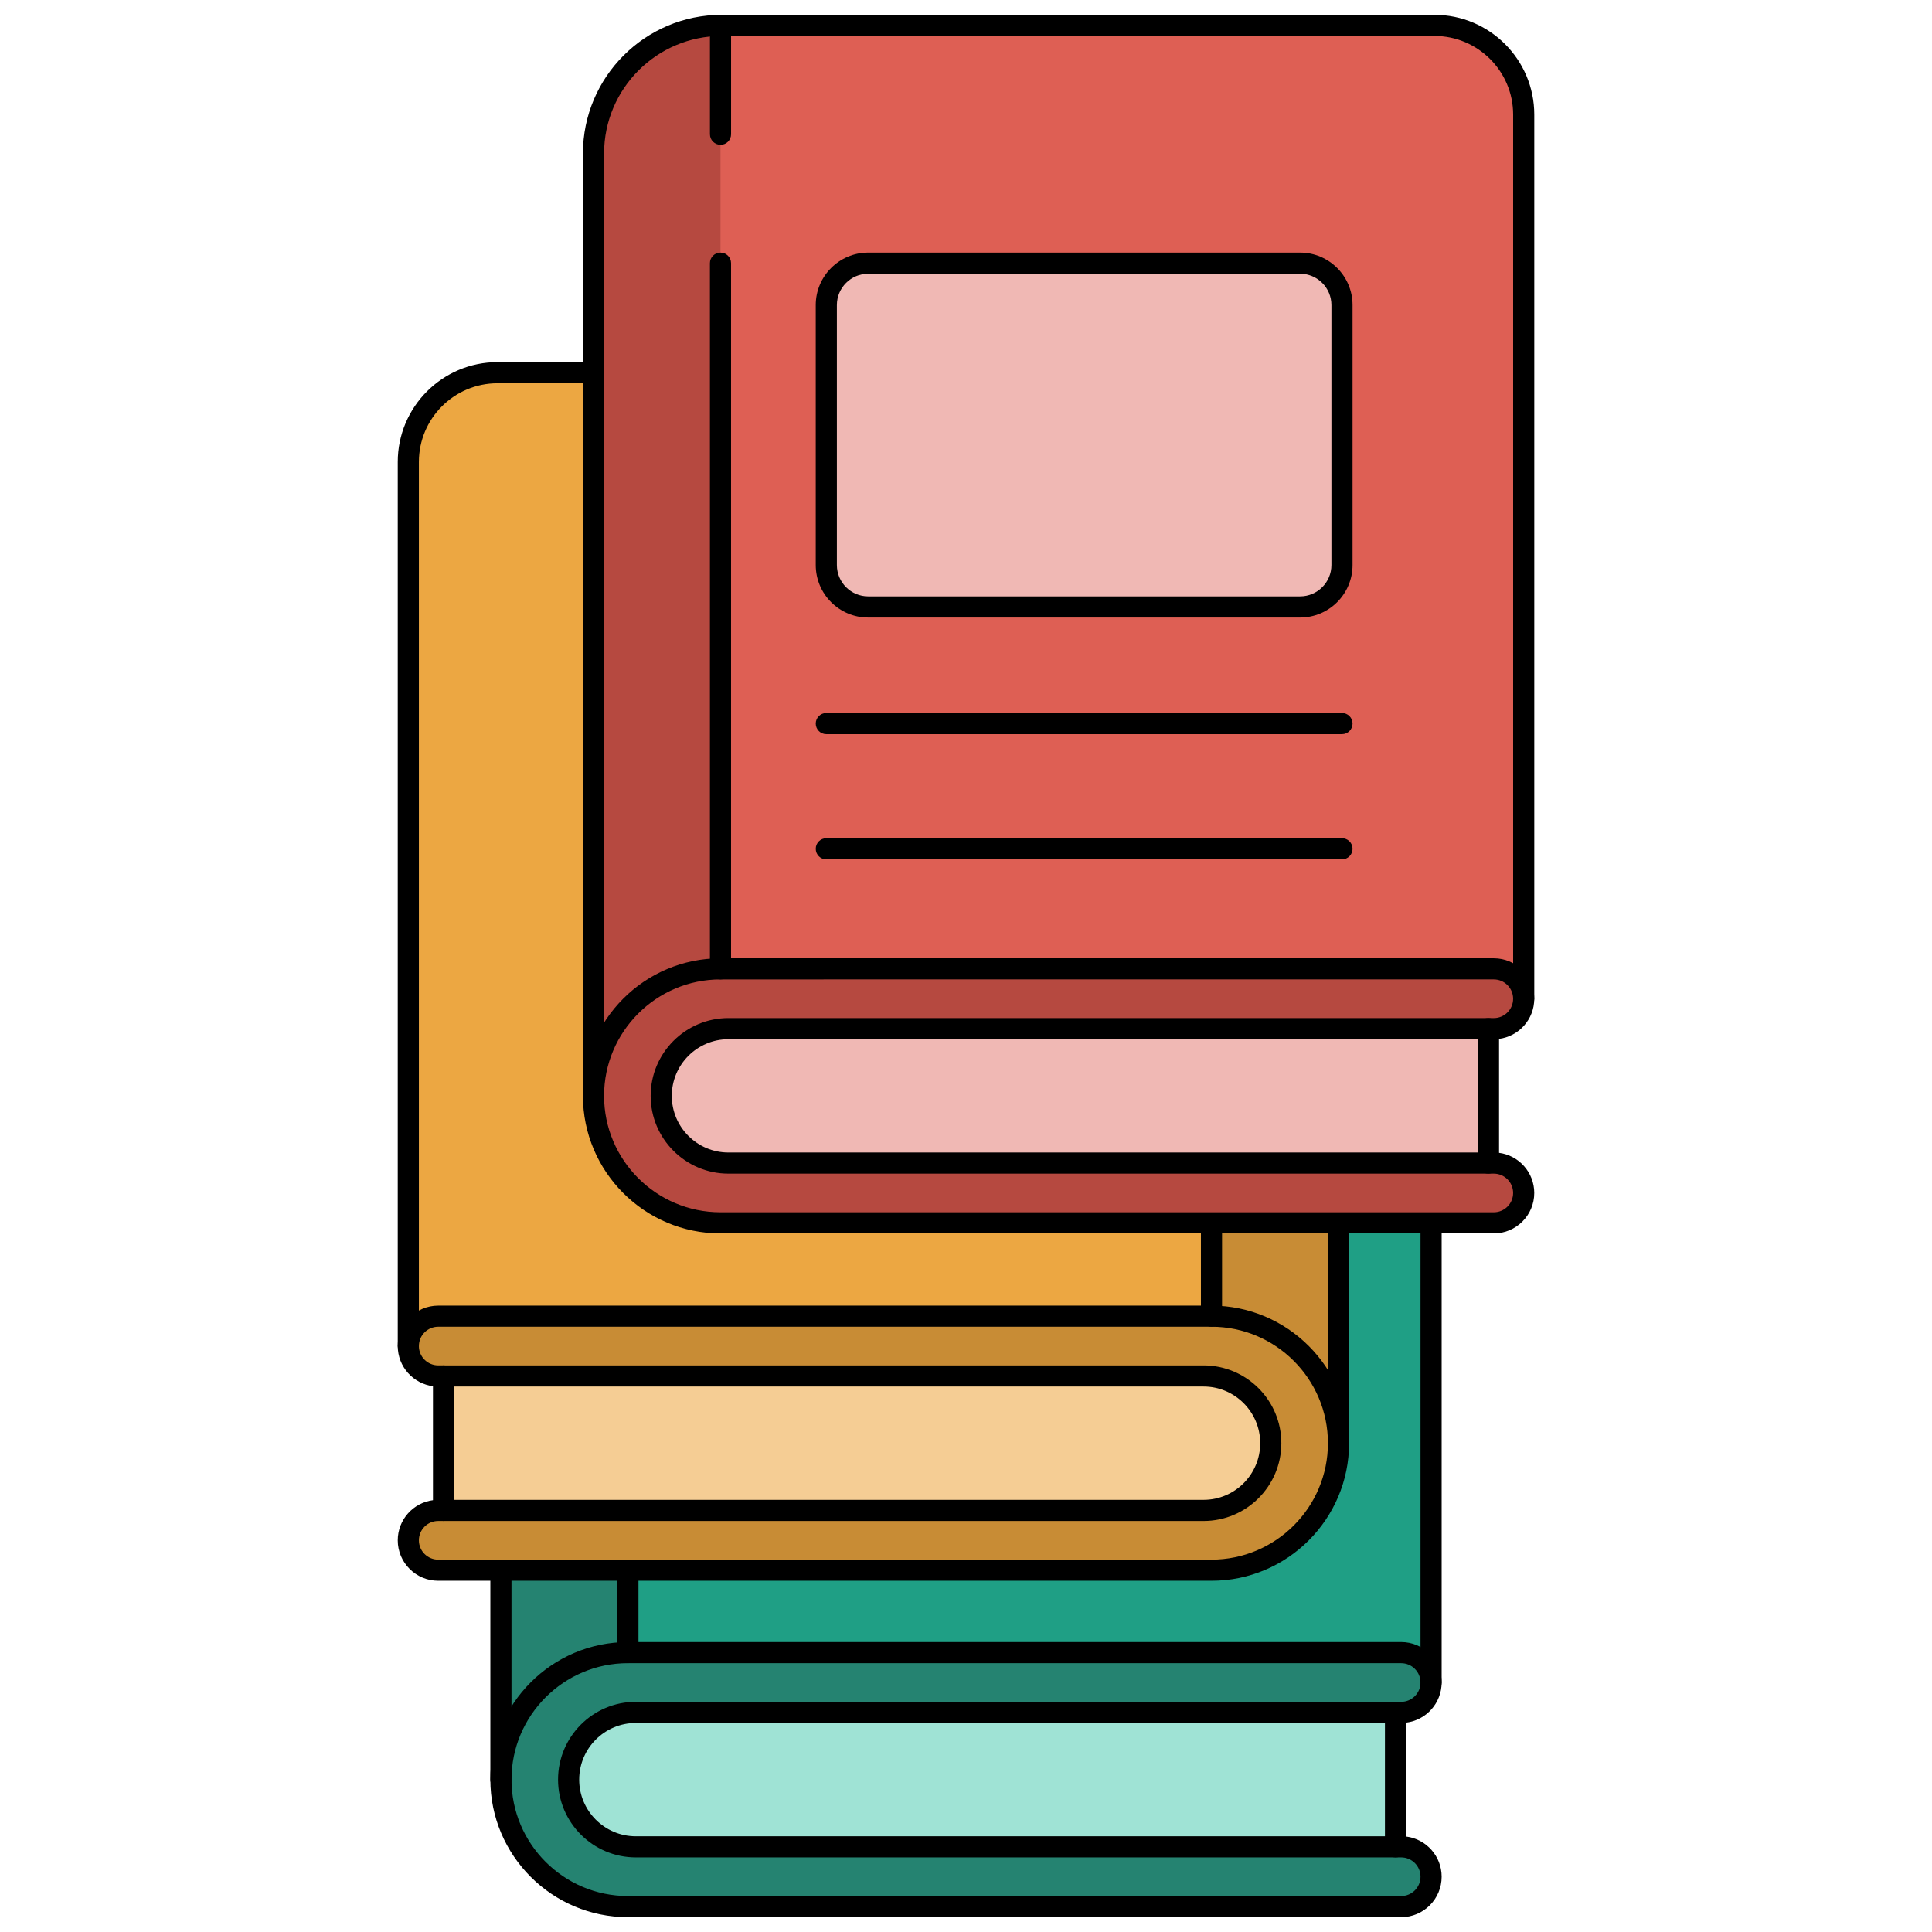 <svg xmlns="http://www.w3.org/2000/svg" xmlns:xlink="http://www.w3.org/1999/xlink" version="1.1" width="256" height="256" viewBox="0 0 256 256" xml:space="preserve">
<desc>Created with Fabric.js 1.7.22</desc>
<defs>
</defs>
<g transform="translate(128 128) scale(0.72 0.72)" style="">
	<g style="stroke: none; stroke-width: 0; stroke-dasharray: none; stroke-linecap: butt; stroke-linejoin: miter; stroke-miterlimit: 10; fill: none; fill-rule: nonzero; opacity: 1;" transform="translate(-175.05 -175.05) scale(3.89 3.89)" >
	<path d="M 22.997 83.492 l 0 -44.584 c 0 -3.346 2.713 -6.059 6.059 -6.059 l 33.728 0 c 2.33 0 4.219 1.889 4.219 4.219 l 0 41.83 C 66.528 81.346 41.837 82.183 22.997 83.492 z" style="stroke: none; stroke-width: 1; stroke-dasharray: none; stroke-linecap: butt; stroke-linejoin: miter; stroke-miterlimit: 10; fill: rgb(31,159,133); fill-rule: nonzero; opacity: 1;" transform=" matrix(1 0 0 1 0 0) " stroke-linecap="round" />
	<path d="M 29.005 32.848 l 0 49.176 l -6.008 1.468 l 0 -44.584 c 0 -3.346 2.713 -6.059 6.059 -6.059" style="stroke: none; stroke-width: 1; stroke-dasharray: none; stroke-linecap: butt; stroke-linejoin: miter; stroke-miterlimit: 10; fill: rgb(37,131,113); fill-rule: nonzero; opacity: 1;" transform=" matrix(1 0 0 1 0 0) " stroke-linecap="round" />
	<path d="M 64.041 80.312 h 1.548 c 0.781 0 1.414 -0.633 1.414 -1.414 l 0 0 c 0 -0.781 -0.633 -1.414 -1.414 -1.414 l -36.584 0 c -3.318 0 -6.008 2.69 -6.008 6.008 v 0 c 0 3.318 2.69 6.008 6.008 6.008 l 36.584 0 c 0.781 0 1.414 -0.633 1.414 -1.414 l 0 0 c 0 -0.781 -0.633 -1.414 -1.414 -1.414 h -1.548 V 80.312 z" style="stroke: none; stroke-width: 1; stroke-dasharray: none; stroke-linecap: butt; stroke-linejoin: miter; stroke-miterlimit: 10; fill: rgb(37,131,113); fill-rule: nonzero; opacity: 1;" transform=" matrix(1 0 0 1 0 0) " stroke-linecap="round" />
	<path d="M 22.997 83.992 c -0.276 0 -0.5 -0.224 -0.5 -0.5 l 0 -44.585 c 0 -3.617 2.942 -6.559 6.559 -6.559 h 33.728 c 2.602 0 4.719 2.117 4.719 4.72 v 41.83 c 0 0.276 -0.224 0.5 -0.5 0.5 s -0.5 -0.224 -0.5 -0.5 v -41.83 c 0 -2.051 -1.668 -3.72 -3.719 -3.72 H 29.056 c -3.065 0 -5.559 2.494 -5.559 5.559 l 0 44.585 C 23.497 83.769 23.273 83.992 22.997 83.992 z" style="stroke: none; stroke-width: 1; stroke-dasharray: none; stroke-linecap: butt; stroke-linejoin: miter; stroke-miterlimit: 10; fill: rgb(0,0,0); fill-rule: nonzero; opacity: 1;" transform=" matrix(1 0 0 1 0 0) " stroke-linecap="round" />
	<path d="M 35.994 60.362 l 20.432 0 c 1.095 0 1.982 -0.887 1.982 -1.982 v -12.3 c 0 -1.095 -0.887 -1.982 -1.982 -1.982 l -20.432 0 c -1.095 0 -1.982 0.887 -1.982 1.982 l 0 12.3 C 34.011 59.474 34.899 60.362 35.994 60.362 z" style="stroke: none; stroke-width: 1; stroke-dasharray: none; stroke-linecap: butt; stroke-linejoin: miter; stroke-miterlimit: 10; fill: rgb(78,222,193); fill-rule: nonzero; opacity: 1;" transform=" matrix(1 0 0 1 0 0) " stroke-linecap="round" />
	<path d="M 29.38 86.672 l 35.948 0 v -6.36 l -35.948 0 c -1.756 0 -3.18 1.424 -3.18 3.18 v 0 C 26.2 85.248 27.624 86.672 29.38 86.672 z" style="stroke: none; stroke-width: 1; stroke-dasharray: none; stroke-linecap: butt; stroke-linejoin: miter; stroke-miterlimit: 10; fill: rgb(159,227,213); fill-rule: nonzero; opacity: 1;" transform=" matrix(1 0 0 1 0 0) " stroke-linecap="round" />
	<path d="M 65.589 90 H 29.005 c -3.589 0 -6.508 -2.919 -6.508 -6.508 s 2.919 -6.509 6.508 -6.509 h 36.584 c 1.056 0 1.914 0.858 1.914 1.914 c 0 0.975 -0.731 1.781 -1.675 1.899 v 5.39 c 0.943 0.118 1.675 0.925 1.675 1.899 C 67.503 89.142 66.645 90 65.589 90 z M 29.005 77.983 c -3.037 0 -5.508 2.472 -5.508 5.509 S 25.968 89 29.005 89 h 36.584 c 0.504 0 0.914 -0.41 0.914 -0.914 s -0.41 -0.914 -0.914 -0.914 h -0.261 c -0.276 0 -0.5 -0.224 -0.5 -0.5 v -6.36 c 0 -0.276 0.224 -0.5 0.5 -0.5 h 0.261 c 0.504 0 0.914 -0.41 0.914 -0.914 s -0.41 -0.914 -0.914 -0.914 H 29.005 z" style="stroke: none; stroke-width: 1; stroke-dasharray: none; stroke-linecap: butt; stroke-linejoin: miter; stroke-miterlimit: 10; fill: rgb(0,0,0); fill-rule: nonzero; opacity: 1;" transform=" matrix(1 0 0 1 0 0) " stroke-linecap="round" />
	<path d="M 29.005 77.983 c -0.276 0 -0.5 -0.224 -0.5 -0.5 V 44.097 c 0 -0.276 0.224 -0.5 0.5 -0.5 s 0.5 0.224 0.5 0.5 v 33.387 C 29.505 77.76 29.281 77.983 29.005 77.983 z" style="stroke: none; stroke-width: 1; stroke-dasharray: none; stroke-linecap: butt; stroke-linejoin: miter; stroke-miterlimit: 10; fill: rgb(0,0,0); fill-rule: nonzero; opacity: 1;" transform=" matrix(1 0 0 1 0 0) " stroke-linecap="round" />
	<path d="M 65.328 87.172 H 29.38 c -2.029 0 -3.68 -1.65 -3.68 -3.68 s 1.651 -3.681 3.68 -3.681 h 35.948 c 0.276 0 0.5 0.224 0.5 0.5 v 6.36 C 65.828 86.948 65.604 87.172 65.328 87.172 z M 29.38 80.812 c -1.478 0 -2.68 1.202 -2.68 2.681 c 0 1.478 1.202 2.68 2.68 2.68 h 35.448 v -5.36 H 29.38 z" style="stroke: none; stroke-width: 1; stroke-dasharray: none; stroke-linecap: butt; stroke-linejoin: miter; stroke-miterlimit: 10; fill: rgb(0,0,0); fill-rule: nonzero; opacity: 1;" transform=" matrix(1 0 0 1 0 0) " stroke-linecap="round" />
	<path d="M 56.425 61.361 H 35.994 c -1.645 0 -2.982 -1.338 -2.982 -2.982 v -12.3 c 0 -1.645 1.338 -2.982 2.982 -2.982 h 20.431 c 1.645 0 2.982 1.338 2.982 2.982 v 12.3 C 59.407 60.023 58.069 61.361 56.425 61.361 z M 35.994 45.097 c -0.542 0 -0.982 0.441 -0.982 0.982 v 12.3 c 0 0.542 0.441 0.982 0.982 0.982 h 20.431 c 0.542 0 0.982 -0.44 0.982 -0.982 v -12.3 c 0 -0.542 -0.44 -0.982 -0.982 -0.982 H 35.994 z" style="stroke: none; stroke-width: 1; stroke-dasharray: none; stroke-linecap: butt; stroke-linejoin: miter; stroke-miterlimit: 10; fill: rgb(0,0,0); fill-rule: nonzero; opacity: 1;" transform=" matrix(1 0 0 1 0 0) " stroke-linecap="round" />
	<path d="M 58.407 66.879 H 34.011 c -0.552 0 -1 -0.447 -1 -1 s 0.448 -1 1 -1 h 24.396 c 0.553 0 1 0.447 1 1 S 58.96 66.879 58.407 66.879 z" style="stroke: none; stroke-width: 1; stroke-dasharray: none; stroke-linecap: butt; stroke-linejoin: miter; stroke-miterlimit: 10; fill: rgb(0,0,0); fill-rule: nonzero; opacity: 1;" transform=" matrix(1 0 0 1 0 0) " stroke-linecap="round" />
	<path d="M 58.407 72.804 H 34.011 c -0.552 0 -1 -0.447 -1 -1 s 0.448 -1 1 -1 h 24.396 c 0.553 0 1 0.447 1 1 S 58.96 72.804 58.407 72.804 z" style="stroke: none; stroke-width: 1; stroke-dasharray: none; stroke-linecap: butt; stroke-linejoin: miter; stroke-miterlimit: 10; fill: rgb(0,0,0); fill-rule: nonzero; opacity: 1;" transform=" matrix(1 0 0 1 0 0) " stroke-linecap="round" />
	<path d="M 29.005 38.998 c -0.552 0 -1 -0.448 -1 -1 v -5.149 c 0 -0.552 0.448 -1 1 -1 s 1 0.448 1 1 v 5.149 C 30.005 38.55 29.557 38.998 29.005 38.998 z" style="stroke: none; stroke-width: 1; stroke-dasharray: none; stroke-linecap: butt; stroke-linejoin: miter; stroke-miterlimit: 10; fill: rgb(0,0,0); fill-rule: nonzero; opacity: 1;" transform=" matrix(1 0 0 1 0 0) " stroke-linecap="round" />
	<path d="M 62.623 67.575 l 0 -44.584 c 0 -3.346 -2.713 -6.059 -6.059 -6.059 l -33.728 0 c -2.33 0 -4.219 1.889 -4.219 4.219 l 0 41.83 C 19.092 65.43 43.782 66.267 62.623 67.575 z" style="stroke: none; stroke-width: 1; stroke-dasharray: none; stroke-linecap: butt; stroke-linejoin: miter; stroke-miterlimit: 10; fill: rgb(236,167,66); fill-rule: nonzero; opacity: 1;" transform=" matrix(1 0 0 1 0 0) " stroke-linecap="round" />
	<path d="M 56.614 16.932 l 0 49.176 l 6.008 1.468 l 0 -44.584 c 0 -3.346 -2.713 -6.059 -6.059 -6.059" style="stroke: none; stroke-width: 1; stroke-dasharray: none; stroke-linecap: butt; stroke-linejoin: miter; stroke-miterlimit: 10; fill: rgb(200,140,53); fill-rule: nonzero; opacity: 1;" transform=" matrix(1 0 0 1 0 0) " stroke-linecap="round" />
	<path d="M 21.579 64.395 H 20.03 c -0.781 0 -1.414 -0.633 -1.414 -1.414 l 0 0 c 0 -0.781 0.633 -1.414 1.414 -1.414 l 36.584 0 c 3.318 0 6.008 2.69 6.008 6.008 v 0 c 0 3.318 -2.69 6.008 -6.008 6.008 l -36.584 0 c -0.781 0 -1.414 -0.633 -1.414 -1.414 v 0 c 0 -0.781 0.633 -1.414 1.414 -1.414 h 1.548 L 21.579 64.395 z" style="stroke: none; stroke-width: 1; stroke-dasharray: none; stroke-linecap: butt; stroke-linejoin: miter; stroke-miterlimit: 10; fill: rgb(200,140,53); fill-rule: nonzero; opacity: 1;" transform=" matrix(1 0 0 1 0 0) " stroke-linecap="round" />
	<path d="M 62.623 68.075 c -0.276 0 -0.5 -0.224 -0.5 -0.5 V 22.991 c 0 -3.065 -2.494 -5.56 -5.56 -5.56 H 22.836 c -2.051 0 -3.72 1.668 -3.72 3.72 v 41.83 c 0 0.276 -0.224 0.5 -0.5 0.5 s -0.5 -0.224 -0.5 -0.5 v -41.83 c 0 -2.603 2.117 -4.72 4.72 -4.72 h 33.728 c 3.617 0 6.56 2.942 6.56 6.56 v 44.584 C 63.123 67.852 62.899 68.075 62.623 68.075 z" style="stroke: none; stroke-width: 1; stroke-dasharray: none; stroke-linecap: butt; stroke-linejoin: miter; stroke-miterlimit: 10; fill: rgb(0,0,0); fill-rule: nonzero; opacity: 1;" transform=" matrix(1 0 0 1 0 0) " stroke-linecap="round" />
	<path d="M 56.239 70.755 l -35.948 0 l 0 -6.36 l 35.948 0 c 1.756 0 3.18 1.424 3.18 3.18 v 0 C 59.419 69.332 57.996 70.755 56.239 70.755 z" style="stroke: none; stroke-width: 1; stroke-dasharray: none; stroke-linecap: butt; stroke-linejoin: miter; stroke-miterlimit: 10; fill: rgb(245,205,148); fill-rule: nonzero; opacity: 1;" transform=" matrix(1 0 0 1 0 0) " stroke-linecap="round" />
	<path d="M 56.614 74.084 H 20.03 c -1.055 0 -1.914 -0.858 -1.914 -1.914 c 0 -0.975 0.732 -1.781 1.675 -1.899 v -5.39 c -0.943 -0.118 -1.675 -0.925 -1.675 -1.899 c 0 -1.056 0.859 -1.914 1.914 -1.914 h 36.584 c 3.589 0 6.509 2.919 6.509 6.508 S 60.203 74.084 56.614 74.084 z M 20.03 71.256 c -0.504 0 -0.914 0.41 -0.914 0.914 s 0.41 0.914 0.914 0.914 h 36.584 c 3.037 0 5.509 -2.472 5.509 -5.509 s -2.472 -5.508 -5.509 -5.508 H 20.03 c -0.504 0 -0.914 0.41 -0.914 0.914 s 0.41 0.914 0.914 0.914 h 0.261 c 0.276 0 0.5 0.224 0.5 0.5 v 6.36 c 0 0.276 -0.224 0.5 -0.5 0.5 H 20.03 z" style="stroke: none; stroke-width: 1; stroke-dasharray: none; stroke-linecap: butt; stroke-linejoin: miter; stroke-miterlimit: 10; fill: rgb(0,0,0); fill-rule: nonzero; opacity: 1;" transform=" matrix(1 0 0 1 0 0) " stroke-linecap="round" />
	<path d="M 56.614 62.067 c -0.276 0 -0.5 -0.224 -0.5 -0.5 V 28.18 c 0 -0.276 0.224 -0.5 0.5 -0.5 s 0.5 0.224 0.5 0.5 v 33.387 C 57.114 61.844 56.891 62.067 56.614 62.067 z" style="stroke: none; stroke-width: 1; stroke-dasharray: none; stroke-linecap: butt; stroke-linejoin: miter; stroke-miterlimit: 10; fill: rgb(0,0,0); fill-rule: nonzero; opacity: 1;" transform=" matrix(1 0 0 1 0 0) " stroke-linecap="round" />
	<path d="M 56.239 71.256 H 20.291 c -0.276 0 -0.5 -0.224 -0.5 -0.5 v -6.36 c 0 -0.276 0.224 -0.5 0.5 -0.5 h 35.948 c 2.029 0 3.68 1.65 3.68 3.68 S 58.269 71.256 56.239 71.256 z M 20.791 70.256 h 35.448 c 1.478 0 2.68 -1.202 2.68 -2.681 c 0 -1.478 -1.202 -2.68 -2.68 -2.68 H 20.791 V 70.256 z" style="stroke: none; stroke-width: 1; stroke-dasharray: none; stroke-linecap: butt; stroke-linejoin: miter; stroke-miterlimit: 10; fill: rgb(0,0,0); fill-rule: nonzero; opacity: 1;" transform=" matrix(1 0 0 1 0 0) " stroke-linecap="round" />
	<path d="M 56.614 23.082 c -0.553 0 -1 -0.448 -1 -1 v -5.15 c 0 -0.552 0.447 -1 1 -1 s 1 0.448 1 1 v 5.15 C 57.614 22.634 57.167 23.082 56.614 23.082 z" style="stroke: none; stroke-width: 1; stroke-dasharray: none; stroke-linecap: butt; stroke-linejoin: miter; stroke-miterlimit: 10; fill: rgb(0,0,0); fill-rule: nonzero; opacity: 1;" transform=" matrix(1 0 0 1 0 0) " stroke-linecap="round" />
	<path d="M 27.377 51.144 l 0 -44.584 c 0 -3.346 2.713 -6.059 6.059 -6.059 l 33.728 0 c 2.33 0 4.219 1.889 4.219 4.219 l 0 41.83 C 70.908 48.998 46.218 49.835 27.377 51.144 z" style="stroke: none; stroke-width: 1; stroke-dasharray: none; stroke-linecap: butt; stroke-linejoin: miter; stroke-miterlimit: 10; fill: rgb(222,95,84); fill-rule: nonzero; opacity: 1;" transform=" matrix(1 0 0 1 0 0) " stroke-linecap="round" />
	<path d="M 33.385 0.5 l 0 49.176 l -6.008 1.468 l 0 -44.584 c 0 -3.346 2.713 -6.059 6.059 -6.059" style="stroke: none; stroke-width: 1; stroke-dasharray: none; stroke-linecap: butt; stroke-linejoin: miter; stroke-miterlimit: 10; fill: rgb(182,73,64); fill-rule: nonzero; opacity: 1;" transform=" matrix(1 0 0 1 0 0) " stroke-linecap="round" />
	<path d="M 68.421 47.964 h 1.548 c 0.781 0 1.414 -0.633 1.414 -1.414 v 0 c 0 -0.781 -0.633 -1.414 -1.414 -1.414 l -36.584 0 c -3.318 0 -6.008 2.69 -6.008 6.008 v 0 c 0 3.318 2.69 6.008 6.008 6.008 l 36.584 0 c 0.781 0 1.414 -0.633 1.414 -1.414 v 0 c 0 -0.781 -0.633 -1.414 -1.414 -1.414 h -1.548 L 68.421 47.964 z" style="stroke: none; stroke-width: 1; stroke-dasharray: none; stroke-linecap: butt; stroke-linejoin: miter; stroke-miterlimit: 10; fill: rgb(182,73,64); fill-rule: nonzero; opacity: 1;" transform=" matrix(1 0 0 1 0 0) " stroke-linecap="round" />
	<path d="M 27.377 51.644 c -0.276 0 -0.5 -0.224 -0.5 -0.5 V 6.559 C 26.877 2.942 29.82 0 33.437 0 h 33.728 c 2.603 0 4.72 2.117 4.72 4.719 V 46.55 c 0 0.276 -0.224 0.5 -0.5 0.5 s -0.5 -0.224 -0.5 -0.5 V 4.719 c 0 -2.051 -1.669 -3.719 -3.72 -3.719 H 33.437 c -3.065 0 -5.559 2.494 -5.559 5.559 v 44.584 C 27.877 51.42 27.654 51.644 27.377 51.644 z" style="stroke: none; stroke-width: 1; stroke-dasharray: none; stroke-linecap: butt; stroke-linejoin: miter; stroke-miterlimit: 10; fill: rgb(0,0,0); fill-rule: nonzero; opacity: 1;" transform=" matrix(1 0 0 1 0 0) " stroke-linecap="round" />
	<path d="M 40.374 28.013 l 20.432 0 c 1.095 0 1.982 -0.887 1.982 -1.982 v -12.3 c 0 -1.095 -0.887 -1.982 -1.982 -1.982 l -20.432 0 c -1.095 0 -1.982 0.887 -1.982 1.982 v 12.3 C 38.392 27.126 39.279 28.013 40.374 28.013 z" style="stroke: none; stroke-width: 1; stroke-dasharray: none; stroke-linecap: butt; stroke-linejoin: miter; stroke-miterlimit: 10; fill: rgb(240,184,180); fill-rule: nonzero; opacity: 1;" transform=" matrix(1 0 0 1 0 0) " stroke-linecap="round" />
	<path d="M 33.761 54.324 l 35.948 0 v -6.36 l -35.948 0 c -1.756 0 -3.18 1.424 -3.18 3.18 v 0 C 30.581 52.9 32.004 54.324 33.761 54.324 z" style="stroke: none; stroke-width: 1; stroke-dasharray: none; stroke-linecap: butt; stroke-linejoin: miter; stroke-miterlimit: 10; fill: rgb(240,184,180); fill-rule: nonzero; opacity: 1;" transform=" matrix(1 0 0 1 0 0) " stroke-linecap="round" />
	<path d="M 69.97 57.651 H 33.385 c -3.588 0 -6.508 -2.919 -6.508 -6.508 s 2.919 -6.508 6.508 -6.508 H 69.97 c 1.056 0 1.914 0.859 1.914 1.915 c 0 0.975 -0.731 1.781 -1.675 1.899 v 5.389 c 0.943 0.118 1.675 0.925 1.675 1.899 C 71.884 56.793 71.025 57.651 69.97 57.651 z M 33.385 45.635 c -3.037 0 -5.508 2.471 -5.508 5.508 s 2.471 5.508 5.508 5.508 H 69.97 c 0.504 0 0.914 -0.41 0.914 -0.914 s -0.41 -0.914 -0.914 -0.914 h -0.261 c -0.276 0 -0.5 -0.224 -0.5 -0.5 v -6.359 c 0 -0.276 0.224 -0.5 0.5 -0.5 h 0.261 c 0.504 0 0.914 -0.41 0.914 -0.914 s -0.41 -0.915 -0.914 -0.915 H 33.385 z" style="stroke: none; stroke-width: 1; stroke-dasharray: none; stroke-linecap: butt; stroke-linejoin: miter; stroke-miterlimit: 10; fill: rgb(0,0,0); fill-rule: nonzero; opacity: 1;" transform=" matrix(1 0 0 1 0 0) " stroke-linecap="round" />
	<path d="M 33.385 45.635 c -0.276 0 -0.5 -0.224 -0.5 -0.5 V 11.749 c 0 -0.276 0.224 -0.5 0.5 -0.5 s 0.5 0.224 0.5 0.5 v 33.387 C 33.885 45.412 33.662 45.635 33.385 45.635 z" style="stroke: none; stroke-width: 1; stroke-dasharray: none; stroke-linecap: butt; stroke-linejoin: miter; stroke-miterlimit: 10; fill: rgb(0,0,0); fill-rule: nonzero; opacity: 1;" transform=" matrix(1 0 0 1 0 0) " stroke-linecap="round" />
	<path d="M 69.709 54.823 H 33.761 c -2.029 0 -3.68 -1.65 -3.68 -3.68 s 1.651 -3.68 3.68 -3.68 h 35.948 c 0.276 0 0.5 0.224 0.5 0.5 v 6.359 C 70.209 54.6 69.985 54.823 69.709 54.823 z M 33.761 48.464 c -1.478 0 -2.68 1.202 -2.68 2.68 s 1.202 2.68 2.68 2.68 h 35.448 v -5.359 H 33.761 z" style="stroke: none; stroke-width: 1; stroke-dasharray: none; stroke-linecap: butt; stroke-linejoin: miter; stroke-miterlimit: 10; fill: rgb(0,0,0); fill-rule: nonzero; opacity: 1;" transform=" matrix(1 0 0 1 0 0) " stroke-linecap="round" />
	<path d="M 60.806 28.513 H 40.374 c -1.369 0 -2.482 -1.113 -2.482 -2.482 v -12.3 c 0 -1.369 1.114 -2.482 2.482 -2.482 h 20.432 c 1.369 0 2.482 1.114 2.482 2.482 v 12.3 C 63.288 27.4 62.175 28.513 60.806 28.513 z M 40.374 12.249 c -0.817 0 -1.482 0.665 -1.482 1.482 v 12.3 c 0 0.817 0.665 1.482 1.482 1.482 h 20.432 c 0.817 0 1.482 -0.665 1.482 -1.482 v -12.3 c 0 -0.817 -0.665 -1.482 -1.482 -1.482 H 40.374 z" style="stroke: none; stroke-width: 1; stroke-dasharray: none; stroke-linecap: butt; stroke-linejoin: miter; stroke-miterlimit: 10; fill: rgb(0,0,0); fill-rule: nonzero; opacity: 1;" transform=" matrix(1 0 0 1 0 0) " stroke-linecap="round" />
	<path d="M 62.788 34.031 H 38.392 c -0.276 0 -0.5 -0.224 -0.5 -0.5 s 0.224 -0.5 0.5 -0.5 h 24.396 c 0.276 0 0.5 0.224 0.5 0.5 S 63.064 34.031 62.788 34.031 z" style="stroke: none; stroke-width: 1; stroke-dasharray: none; stroke-linecap: butt; stroke-linejoin: miter; stroke-miterlimit: 10; fill: rgb(0,0,0); fill-rule: nonzero; opacity: 1;" transform=" matrix(1 0 0 1 0 0) " stroke-linecap="round" />
	<path d="M 62.788 39.955 H 38.392 c -0.276 0 -0.5 -0.224 -0.5 -0.5 s 0.224 -0.5 0.5 -0.5 h 24.396 c 0.276 0 0.5 0.224 0.5 0.5 S 63.064 39.955 62.788 39.955 z" style="stroke: none; stroke-width: 1; stroke-dasharray: none; stroke-linecap: butt; stroke-linejoin: miter; stroke-miterlimit: 10; fill: rgb(0,0,0); fill-rule: nonzero; opacity: 1;" transform=" matrix(1 0 0 1 0 0) " stroke-linecap="round" />
	<path d="M 33.386 6.149 c -0.276 0 -0.5 -0.224 -0.5 -0.5 V 0.5 c 0 -0.276 0.224 -0.5 0.5 -0.5 s 0.5 0.224 0.5 0.5 v 5.149 C 33.886 5.926 33.662 6.149 33.386 6.149 z" style="stroke: none; stroke-width: 1; stroke-dasharray: none; stroke-linecap: butt; stroke-linejoin: miter; stroke-miterlimit: 10; fill: rgb(0,0,0); fill-rule: nonzero; opacity: 1;" transform=" matrix(1 0 0 1 0 0) " stroke-linecap="round" />
</g>
</g>
</svg>